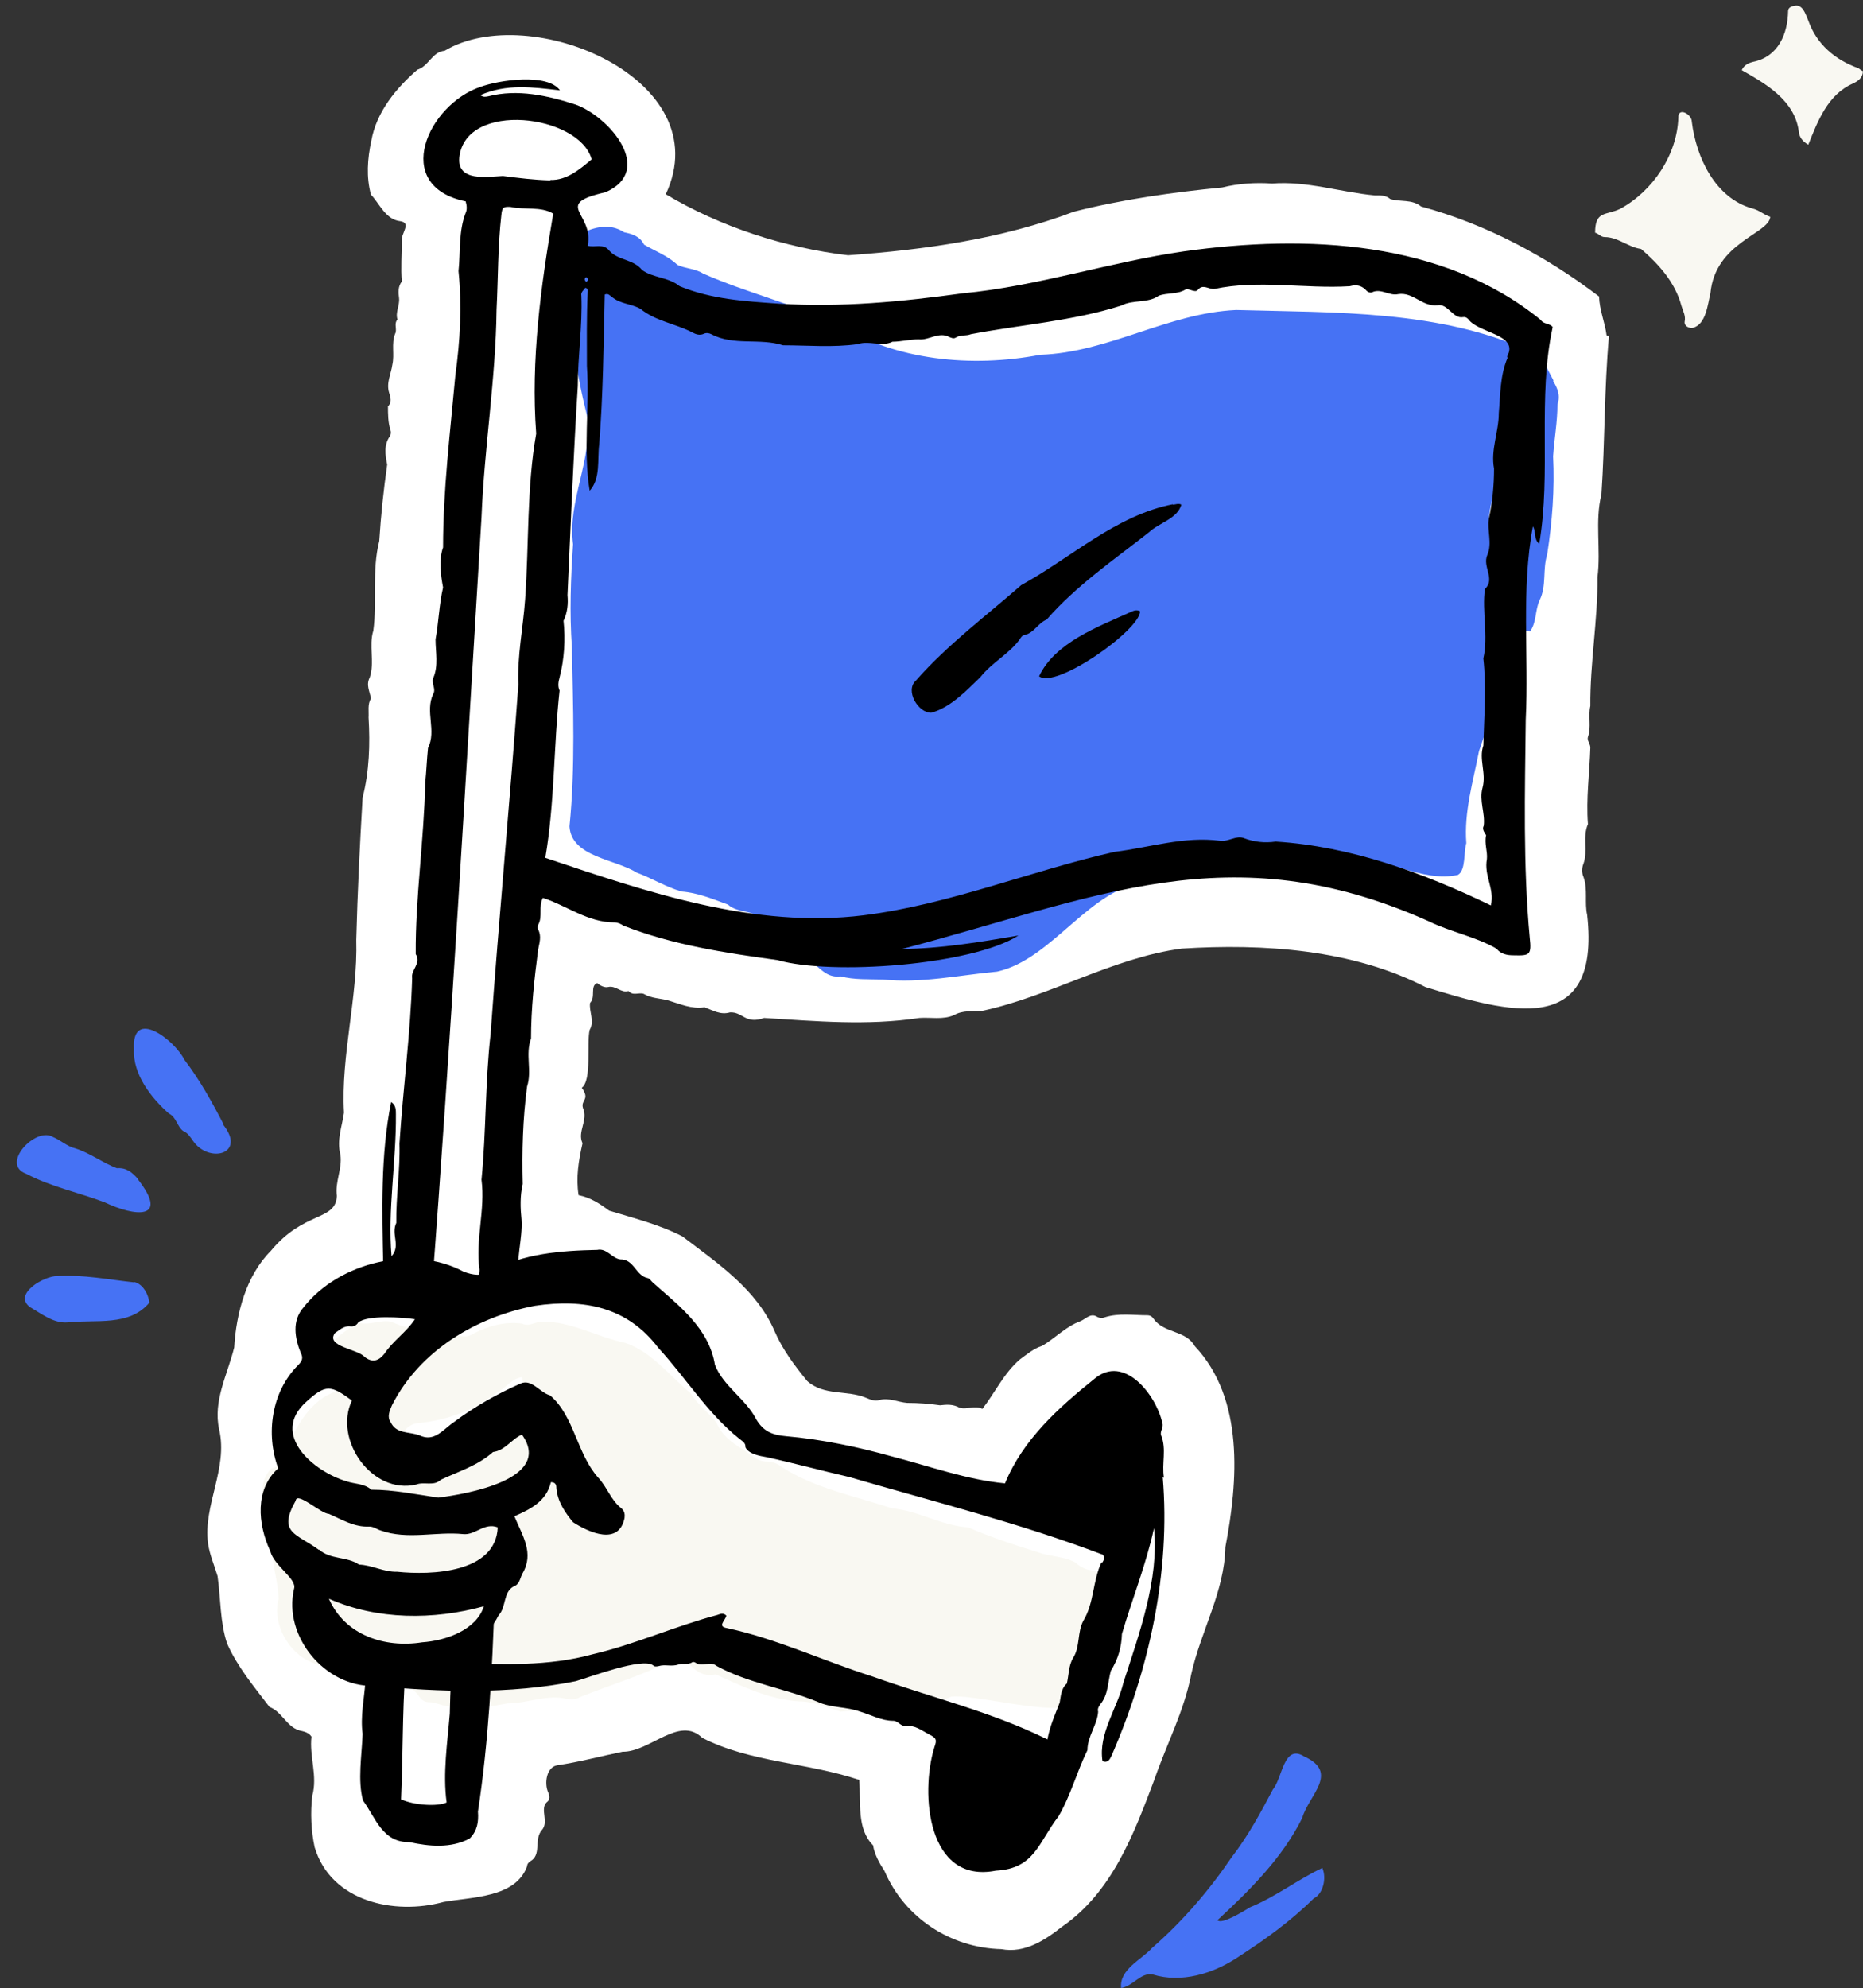 <?xml version="1.0" encoding="UTF-8" standalone="no"?><svg xmlns="http://www.w3.org/2000/svg" xmlns:xlink="http://www.w3.org/1999/xlink" fill="#000000" height="501.5" preserveAspectRatio="xMidYMid meet" version="1" viewBox="-4.3 -1.4 470.1 501.5" width="470.1" zoomAndPan="magnify"><rect x="-4.3" y="-1.4" width="470.1" height="501.5" fill="#333333" stroke="none"/><g id="change1_1"><path d="m401.1,83.2c-.4-3.2-1.8-6.4-1.9-9.8-13.4-10.2-28.6-18.3-44.9-22.7-2.3-1.9-5.3-1.1-7.8-1.9-1.2-1-2.5-.9-3.9-.9-8.6-.8-17.1-3.7-25.9-3-4.2-.3-8.6,0-12.6,1-12.4,1.2-25.2,3-37.4,6.1-18.3,6.9-37.6,9.6-57,11-16-1.9-32.3-7.2-46-15.4,13.6-29-34.3-49-55.8-36.2-3.2.3-4,3.9-6.9,4.8-5.3,4.6-10.3,10.6-11.6,17.9-1,4.6-1.3,9.2-.1,13.6,2.2,2.3,3.7,6.3,7.4,6.7,2.9.4.2,3.1.4,4.8,0,3.5-.3,7.1,0,10.4-1,1.3-.9,2.8-.7,4.2.2,1.9-1,3.6-.4,5.4-1,1.1,0,2.5-.6,3.6-1,2.5-.1,5.2-.7,7.8-.3,2.3-1.6,4.6-.8,7.1.3,1.1.8,2.3-.3,3.4,0,1.9,0,4,.6,5.9.2.5.2,1.1-.1,1.6-1.6,2.3-1.2,4.7-.7,7.2-.9,6.3-1.6,12.9-2,19.3-1.9,7.4-.5,15.2-1.5,22.6-1.2,3.8.4,7.9-.9,11.8-1,1.9,0,3.5.3,5.3-.9,1.5-.5,3.2-.6,4.8.4,6.7.2,13.6-1.5,20.2-.7,12-1.3,23.9-1.6,35.9.4,14.7-3.9,29-3.1,43.6-.5,3.6-1.9,6.9-.9,10.6.5,3.6-1.4,6.8-.9,10.4-.3,6.4-8.3,3.7-16.7,13.9-6.2,6.2-8.7,15.8-9.2,24.3-1.7,6.9-5.4,13.5-3.8,20.7,2.3,9.9-4.1,19.1-2.8,28.8.4,2.8,1.6,5.5,2.4,8.2.8,5.6.6,11.6,2.4,17,2.6,5.9,6.9,11,10.7,16,3.4,1.3,4.4,5.5,8.3,6.1.8.2,1.7.5,2.3,1.4-.6,4.9,1.6,9.9.2,14.9-.5,4.3-.3,8.8.6,13,4.1,13.7,20.1,17.2,32.5,13.8,7.1-1.3,18.2-1,21.1-9,0-.8.7-1.2,1.3-1.6,2.2-1.8.5-5.3,2.4-7.5,1.9-2.1-.5-5.2,1.2-7,1-.7.8-1.7.4-2.6-1-2.3-.4-6.4,2.4-6.8,5.5-.8,11-2.3,16.4-3.4,6.9.1,14.3-9.2,20.1-3.5,12.1,6.2,26.4,6.2,39.6,10.6.5,5.7-.7,12.3,3.5,16.5.4,2.4,1.6,4.5,2.9,6.5,5,11.7,16.6,19.4,29.5,19.7,5.8,1.1,10.9-2.2,15.2-5.6,12.7-8.7,18.2-23.4,23.4-37.2,3.1-9,7.5-17.2,9.3-26.6,2.4-10.8,8.4-20.8,8.6-32,3.2-16.6,4.8-37.4-7.7-50.7-2.3-4.1-7.8-3.2-10.4-6.9-.4-.6-.9-.9-1.6-.9-3.5,0-7.2-.6-10.7.5-.7.3-1.5.2-2.1-.2-1.6-.9-2.8.7-4.1,1.2-3.6,1.3-6.4,4.3-9.6,6.2-2.2.7-3.8,2.1-5.6,3.4-4.1,3.5-6.3,8.4-9.5,12.5-2.1-1-3.9.3-5.8-.3-1.6-.9-3.2-.8-4.9-.6-2.8-.4-5.4-.6-8.3-.6-2.4-.2-4.6-1.4-7.1-.7-1,.3-2.2-.1-3.3-.6-4.8-2-10.5-.4-14.8-4.2-3.2-3.9-6.2-7.9-8.2-12.5-4.6-10.7-14.4-17.2-23.3-24-5.8-3-12.3-4.6-18.5-6.5-2.4-1.8-4.7-3.3-7.7-3.9-.7-4.5,0-8.7,1-13.1-1.4-2.9,1.5-5.8.1-8.9-.6-2.1,1.9-2-.3-5.1,2.6-1.8,1.2-11.4,2-14.6,1.3-2.2-.2-4.6.1-6.8,1.5-1.5-.1-4.3,1.8-5,.7.6,1.8,1.2,2.7,1,2-.5,3.3,1.6,5.2,1,1.1,1.3,2.6.3,3.8.7,2,1.2,4.2,1.1,6.3,1.7,3,.9,5.8,2.2,9.1,1.7,2.1.8,4,2,6.4,1.3,3.2-.2,3.9,3.1,8.6,1.4,13,.8,26.1,2,39.2,0,2.9-.2,5.9.5,8.7-.7,2.3-1.3,4.6-.9,7.2-1.1,17.2-3.7,32.9-13.4,50.3-15.7,20.7-1.3,43,.2,61.5,9.7,20.7,6.4,44.3,13.2,40.8-18.2-.7-3.1.2-6.4-.9-9.5-.5-1.1-.5-2.3,0-3.5,1.1-3.2-.3-6.7,1.1-9.9-.5-6.4.4-12.9.6-19.3,0-1-.9-1.8-.6-2.7.9-2.5,0-5.2.6-7.8-.1-10.8,1.9-21.7,1.8-32.5.9-7-.7-14.1,1-20.9.9-13.4.7-26.6,1.9-39.9Z" fill="#ffffff"/></g><g id="change2_1"><path d="m276,399.2c-1.3-1.3-2.2-3.6-3.9-4.4-1.9,0-3.5-.6-5-2-2.7-1.6-6.5-1.5-9.4-2.6-6.1-1.9-12-3.8-17.7-6.3-6.7-.4-12.5-4.2-19.2-4.8-9.4-3.1-19.4-5-27.8-10.4-1.1-.9-2.4-1.4-3.8-1.4-2.5,0-4.1-1.9-6.1-3.1-2.8-1.7-5.3-3.6-6.6-6.7-2-2.6-4.8-4.6-6.6-7.5-5.2-4.3-9.7-10.3-16.3-12.6-7.2-1.5-13.8-5.5-21.1-5.4-1.8,0-3.2,1.4-5.1.5-4.2-.6-8.5.6-12.2,2.5-2.8,1.9-5.1-.5-7.7-.8-2.4.8-4.5-.7-6.8-.9-2.4.6-4.3-.5-6.4-1.3-2.7-.5-5.3,1-8,.3-4.7,2.5-10.8,7.1-9.6,13.2,1.8.8,3.9.9,5.1,2.6-.8,1.4-2.2,1.8-3.4,2.4-5.8,3.1-8.7,9.8-11.5,15.5-.6,1.3-.9,2.8-2.7,3-5,5.2-.2,11.7.3,17.5-.8,5.3,1.4,10.3,1.5,15.5-1.7,6.2,2.6,13.8,8.5,16,9.2,4.3,8.8-7.8,16.4-1.6,2.3,4.9,7.9,6.2,10.9,10.6.5.6,1.3,1,2.1,1,2.4,0,4.5,1.8,7,.7,4.3,1.4,8.7.3,13-.4,4.7,0,9.3-2.1,14-1.3,1.4.3,2.9.5,4.2-.3,8.4-3.4,17.4-5.9,25.3-10.5,2.7,2.4,4.4,5.7,8.9,4.8,6.7,3,13.4,6.3,21,6.8,3.8,0,7.2,1.6,10.6,2.6,3.2-.5,6.3.1,9.4,0,2.8,0,5.6.9,8.4-.7,2.9-1.9,6.9-1.5,10-3.1,7.9-.7,30.3,6.8,35.8,0-2.6-6.2,3.2-11.1,2.1-17.3-.1-3.3,4-6.6,2.4-10.1Zm-150.9-45.3c-4.1,5-22.3,17.3-27.4,10.5-2.4-2.6.4-6.6,3.5-6.8,7.2-.7,14.2-3.2,19.9-7.7,2.4-1.2,3.7-3.6,6.4-3.9.4,3.1-.3,5.7-2.4,8Z" fill="#f9f8f2"/></g><g id="change3_1"><path d="m387.7,94.6c-1-2.1-2.4-4-2.5-6.4,0-.7-.3-1.4-1-1.8-.9-.2-.9,1.1-2,1-23-10.7-49.9-9.9-74.6-10.6-17.3.8-32.1,10.7-49.4,11.3-17.4,3.3-36.4,1.5-51.7-7.9-10.9-5-22.5-7.8-33.4-12.6-2-1.3-4.5-1.2-6.5-2.2-2.4-2.3-5.7-3.5-8.4-5.1-1-2.1-3-2.7-5-3.1-3.7-2.4-7.4-1.3-11,.3-2.1,1,.7,2.3,1.1,3.4-.3.8-1.4,1-1.5,2.1,1.1,1.5.4,3.6,1.5,5.3.3.5-.2,1.1-.6,1.5-4.1,10.5-1.5,22.9,1.1,33.6,1.6,11-5,21.6-3.5,32.5-.6,8.7-.9,17.2-.3,25.9.3,15.1.9,30.3-.6,45.3.5,7.7,11.5,8.2,16.9,11.6,3.8,1.4,7.5,3.7,11.4,4.8,4,.3,7.9,1.9,11.7,3.3,2.3,2.1,6.3,1.4,8.2,3.5.8,1.3,1.9,1.9,3.3,2.2,6.4,1.2,13.1,4.1,19.6,3.8,1.5,0,3,.9,3.1,1.8-.7,4.7-8.7,2.7-12.3,3.8,1.9,1.6,3.6,3.4,6.5,3,3.4.9,7.1.7,10.7.8,9.6,1,19.2-1.1,28.8-2,14.1-3.1,23.5-21.4,37.9-22.6,10.9-.7,22-4,33.1-3.5,5.5,1.2,10.6.9,16.1-.3.9-.4,0-1.5.9-2.1,9.5-.8,19.2,6.2,28.3,4.1,2-1.2,1.4-5.7,2.1-8-.6-7.9,1.7-15.5,3.2-23.2,3-8.7,5.5-17.5,8.1-26.3.8-2.7,1.9-4.3,4.8-3.9,1.7-2.5,1.2-5.3,2.4-7.9,1.8-3.6.7-7.7,1.9-11.5,1.3-8.3,1.9-16.5,1.5-24.8.3-4.4,1.1-8.7,1.1-13.1.8-2.2,0-4.1-1.1-5.9Zm-230.9-18.4c-.4-.8,0-1.5.4-2.2.7-.2,1.3,0,1.7.5,0,.9-.7,1.5-2.1,1.6Zm10.1,2.4c-2.2-.4-4.1-2.2-6.5-1.9-.6,0-1.1-.3-.9-1.1,1.6-1.3,8.4,2.8,11.2,2.8.4.1.9.3.9,1.1-1.7.3-3.2-.6-4.7-.9Zm30.9,6.2c-.5-.6.4-.9,1-.4-.2.6-.6.6-1,.4Zm179.5,27.8c-1.4,5.6-3.3,11.4-2.8,17.2.2.7-.3,1.2-1.1,1.6-.8-.3-1.4-.6-2-1.4.1-6.5,4.4-13,3.6-19.4-.2-.5-.1-1,.5-1.2,1.5-.4,2.1,2.2,1.8,3.3Z" fill="#4672f4"/></g><g id="change3_2"><path d="m311.9,219.6c3.2-.2,6.4,1.4,9.5-.5-3.2-.1-6.3-.4-9.5.5Z" fill="#4672f4"/></g><g id="change3_3"><path d="m243.3,75c-2.2-.9-4.3,0-6.7,0,2.5.6,4.6.1,6.7,0Z" fill="#4672f4"/></g><g id="change4_1"><path d="m329.4,469.8c-6.2,2.9-11.8,7.3-18.2,9.9-1.5.9-7.2,4.5-8.3,3.3,8.1-7.5,16.4-15.7,21.4-25.8,1.6-5.7,9.5-11.4.5-15.5-5.2-3.3-5.5,5.5-7.9,8.3-3.1,5.9-6.3,11.8-10.4,17.1-5.7,8.4-12.4,16.2-20.1,22.9-2.7,3-8.3,5.4-7.8,10.1,3.1-.5,4.9-4,8-3.4,7.2,2.2,15.1-.2,21.2-4.2,7.1-4.6,13.4-9.1,19.4-15,2.3-1.1,3.3-5,2.2-7.6Z" fill="#4672f4"/></g><g id="change4_2"><path d="m52.1,282.2c-2.9-5.6-6-11.2-9.9-16.3-2.4-4.9-13.3-13.3-12.7-2.6-.3,6.3,4.3,12.2,8.8,16.2,1.9.9,2.1,3.3,3.6,4.4,1.2.5,1.8,1.5,2.5,2.5,4,5.8,13.6,3.4,7.6-4.1Z" fill="#4672f4"/></g><g id="change4_3"><path d="m30.5,296c-1.4-1.6-2.9-2.9-5.3-2.7-3.5-1.3-6.7-3.8-10.5-5-2.1-.5-3.7-2.1-5.7-2.9-4.3-2.6-13.3,6.9-6.7,9.3,6.3,3.3,13.2,4.7,19.8,7.2,7.5,3.6,16.5,4.6,8.4-5.8Z" fill="#4672f4"/></g><g id="change4_4"><path d="m29.6,322.1c-6.5-.7-12.9-2-19.5-1.6-3.3,0-11.1,4.5-6.9,7.8,3,1.7,6,4.2,9.6,3.9,7.1-.8,15.5,1.1,20.6-5-.4-2.8-2.1-4.9-3.9-5.2Z" fill="#4672f4"/></g><g id="change2_2"><path d="m437.9,51.2c-9.4-2.6-14.2-12.9-15.3-21.9,0-1.9-3.5-3.8-3.4-1-.3,9.3-6.4,18.5-14.7,23-3.6,1.7-6.3.4-6.3,6,.9.2,1.4,1.1,2.4,1.1,3.4,0,6,2.6,9.2,3,4.5,3.9,8.6,8.4,10.2,14.4.4,1.3,1.1,2.5.8,3.9-.2,1,.9,1.8,2.1,1.6,3.3-.9,3.7-5.9,4.4-8.7,1.2-12.9,14.8-15,15.1-19.3-1.6-.5-2.8-1.7-4.5-2.1Z" fill="#f9f8f2"/></g><g id="change2_3"><path d="m464.6,15.8c-5.8-2.1-10.5-6-12.6-12-.7-1.6-1.4-4.3-3.6-3.7-.8.1-1.5.5-1.5,1.3-.1,5.8-2.5,11.5-8.8,12.8-1.2.3-2.3.8-2.9,2.1,6,3.4,13.4,7.6,14.4,15.5.1,1.3.9,2.5,2.4,3.3,2.4-6,4.9-12.6,11.2-15.4,1.3-.6,2.5-1.4,2.6-3.1-.5-.3-.9-.6-1.3-.9Z" fill="#f9f8f2"/></g><g id="change5_1"><path d="m384.6,79.4c-24.7-20.2-59.3-21.7-90.1-17.4-18.8,2.7-36.9,8.8-55.9,10.6-15.2,2.1-30.7,3.6-46.4,2.6-8.6-.6-17-1.1-25-4.4-2.8-2.3-6.8-2.1-9.5-4.1-2.1-2.7-6-2.4-8.2-4.8-1.5-2-3.6-.8-5.5-1.3,1.7-8.3-9.1-10.4,4.5-13.5,12.5-5.5,1-19-7.5-22.1-7.1-2.3-14.7-4-22.1-2.1-.6.1-1.2.3-2-.3,6.7-2.9,13.1-2,20.1-1.2-3.1-4.4-15.4-2.6-20-.9-13.3,4.4-22.7,25-3.8,28.9.3,1,.4,2.1,0,2.9-1.8,4.6-1.3,9.9-1.8,14.7.9,8.9.4,17.6-.8,26.3-1.3,14.4-3.1,28.9-3.1,43.4-1.1,3.1-.6,6.9,0,10.1-1,4.3-1.1,8.8-1.9,13.1,0,3.3.8,6.6-.6,9.8-.5,1.3.8,2.7,0,4-2.1,4.4.9,9.2-1.3,13.6-.3,2.8-.4,5.9-.7,8.7-.3,14.5-2.5,28.9-2.4,43.3,1.5,2.3-1.3,4-.9,6.1-.4,13.7-2.3,27.8-3.2,41.7.2,6.7-.9,13.3-.8,20-1.4,2.9,1.2,5.7-1.2,8.4-1-11.8,1.2-23.9,1.1-35.8,0-1.2,0-2.3-1.2-3.1-2.7,13.4-2.3,27.5-2,41.2.7,2.3-1.2,7.3,1.9,7.9.8-.8,0-2,.7-2.9,3.2.9,6.4,2.2,9.5,3.4,5-65.2,8.7-131.2,12.7-197.1.7-17.6,3.6-35,3.8-52.4.4-7.9.3-15.9,1.2-23.8.2-1.9.4-2.2,2.3-2.1,3.5.8,7.7-.2,10.8,1.7-3.1,18.1-5.7,37-4.3,55.5-2.4,13.5-1.8,27.9-2.8,41.9-.5,7-2,14.2-1.7,21.4-2.1,29.3-4.9,58.8-7,88.1-1.4,12.3-1.1,24.6-2.3,36.8,1,7.6-1.6,15.2-.5,22.7,0,2.5-1.7,4.5-.7,7.1,3.5-.3,11.5.2,10.7-4.9-.9-4.9.9-9.8.6-14.8-.3-3-.4-6,.3-9-.2-8.2,0-16.4,1.1-24.6,1.3-4-.5-8.1,1-12.1,0-7.4.8-14.9,1.8-22.5.3-1.6.9-3.3,0-5-.2-.4-.1-.8,0-1.2,1.2-2.1,0-4.6,1.2-6.8,6.1,2,11.3,6.2,18.1,6.2.8,0,1.6.4,2.2.8,12.4,4.9,25.8,6.9,38.9,8.7,13.6,3.9,49,1.3,60.8-6.2-10,1.7-19.6,3.3-29.4,3.4,48.7-12.7,82.6-29.5,132.9-7,5.5,2.7,11.9,3.9,17.1,6.9,1.1,1.4,2.7,1.7,4.3,1.7,4.1.1,4.6,0,4.1-4.5-1.7-18.3-1.2-36.6-1-54.9.8-16.3-1.2-32.8,1.8-48.8.9,1.4.1,3.1,1.6,4.4,3.1-18.1-.5-36.7,3.4-54.7-.8-1-2.4-.7-3-1.8ZM94.9,319.3c-.5-.7-.5-1.3,0-2,.6.7.6,1.3,0,2Zm48.7-250.8c.6.4.7.8,0,1.2-.4-.4-.5-.7,0-1.2Zm-9.1-24.4c-4-.1-8-.6-11.9-1.1-4,.2-11.6,1.5-11-4.7,1.6-14.4,30.3-10.8,33.4.5-3.1,2.6-6.3,5.3-10.4,5.2Zm241.6,44.8c-1.9,4.4-1.8,9.3-2.2,13.9,0,4.7-2.1,9.3-1.2,14,0,4.2-.4,8.5-1.3,12.6-.5,3.1.9,6.2-.4,9.2-1.3,3,2.1,6-.6,8.6-.8,5.5.9,11.9-.4,17.5.8,7.2.2,14.6,0,22-1.2,3.4.8,6.9-.2,10.6-.9,3.3.7,6.4.3,9.6-.5.9.2,1.7.6,2.4-.5,2,.4,4.1.2,6-.8,4.3,2,7.4,1,11.7-17.2-8.3-35.4-14.9-54.3-16.1-2.8.4-5.5.1-8.1-.9-1.9-.7-3.9,1-5.9.7-9.1-1.2-17.8,1.7-26.7,2.8-21.2,4.8-41.7,13.3-63.3,16-27.5,3.4-54.4-5.8-80.3-14.5,2.4-14,2.1-28.4,3.6-42.2-.5-1.1-.3-2.2,0-3.3,1.2-4.6,1.5-9.6,1-14.3,1-2.1,1.2-4.2,1-6.5.8-17.6,1.5-35.4,2.6-52.7,0-7.6,1.2-15.2.9-22.8-.2-.9.6-1.4,1-2,.8.2.6.7.6,1.2-.3,6.2-.2,12.3-.2,18.5.7,10.5-1,21.3.7,31.5,2.8-3.1,1.9-7.8,2.4-11.7,1-12.6,1.1-25.2,1.4-37.8.9-.4,1.3.3,1.8.6,2.1,1.8,4.9,1.7,7.2,3,3.8,3.1,8.7,3.7,13,5.9.9.5,1.9.9,3,.4.6-.3,1.3-.2,1.9.1,5.6,3,12.2.9,18.1,2.8,6.2,0,12.6.6,18.9-.3,2.9-1,5.9.8,8.7-.6,2.1,0,4.4-.6,6.6-.6,2.6.3,5.1-2,7.7-.6.5.2,1.1.5,1.6.2,1.2-.8,2.7-.4,3.9-.9,12.6-2.4,25.6-3.3,37.9-7.2,3-1.6,6.7-.5,9.5-2.5,2.1-.8,4.8-.3,6.8-1.6.8-.3,2.3.9,3,.2,1.3-1.7,2.7-.2,4.2-.3,11.2-2.4,22.9,0,34.2-.7,1.5-.4,2.8-.3,4,.9.4.5,1.1.9,1.7.6,2.2-1,4.3,1,6.5.5,3.8-.6,6,3.2,9.9,2.8,2.7-.5,3.9,3.5,6.5,3,.5-.1.9.1,1.3.5,2.5,3.6,12.9,3.8,9.8,9.4Z" fill="#000000"/></g><g id="change5_2"><path d="m119.4,403c-1.6,4.7-7.2,6.7-9.3,10.8-.5,5.7-.8,11.3-.9,17.1-.6,7.3-1.8,15.1-.8,22.4-2.3,1.1-8.3.7-11.5-.8.5-10.8.3-21.7,1.1-32.7-3.1-.1-4.9,2.9-8.1,2.3-.7-.1-1.4.2-2,.8-.3,4.3-1.3,8.7-.7,13.1-.2,5.4-1.3,11.8.1,16.8,3.2,4.4,4.9,10.6,11.7,10.5,5,1.1,10.5,1.6,15.2-.9,1.9-1.9,2.3-4.1,2.1-6.8,2.7-17.7,3.6-35.5,4.2-53.4-.8.2-1.1.5-1.2.9Z" fill="#000000"/></g><g id="change5_3"><path d="m291.7,125.8c-14.4,2.8-25.7,13.5-38.3,20.4-8.9,7.8-18.7,15.1-26.6,24.1-2.8,2.5.6,8.2,3.9,8.1,4.8-1.3,8.9-5.6,12.4-9,2.9-3.7,7.2-5.8,9.9-9.5.3-.5.6-1,1.2-1.1,2.4-.5,3.4-3,5.6-3.9,7.4-8.5,17-15.1,25.8-22,2.5-2.4,7.2-3.4,8.2-7-.8-.4-1.4,0-2.2,0Z" fill="#000000"/></g><g id="change5_4"><path d="m281,153c-8.2,3.7-19.1,7.7-23.1,16.2,4.2,3.3,25.4-11.6,25.5-16.4-1-.5-1.7-.1-2.4.2Z" fill="#000000"/></g><g id="change5_5"><path d="m289.4,371.4c-.6-3.6.7-7.2-.7-10.7-.4-1,.7-2,.3-3.1-1.5-7-9.6-17.5-17.1-11.2-9.1,7.3-18.1,15.4-22.6,26.4-9.6-.9-18.9-4.3-28.2-6.7-8.9-2.5-18-4.4-27.1-5.2-3.4-.3-5.7-1.2-7.5-4.3-2.6-5.1-8.3-8.3-10.4-13.7-1.5-9.3-9.2-15-15.6-20.7-.5-.4-.8-1.1-1.4-1.2-3-.6-3.4-4.8-6.9-4.7-2.1-.3-3.4-2.9-5.8-2.4-9.3.2-18.6.9-26.8,5.4-2.4,1.3-4.5,1-6.9.1-12.8-6.9-31.5-2.4-40.4,9-3,3.4-2.2,7.8-.7,11.5.7,1.3.3,2.1-.7,3.1-6.7,6.7-8.2,17.3-5,26-5.9,5.3-5.2,14-2,20.9,1,3.8,6.8,7,6,9.5-2.8,12,7.8,24.7,20,24.5,16.9,1.5,34.2,2.2,51.1-1.2,3.8-1.1,16.7-6,19.5-4,.3.4.9.3,1.4.2,1.6-.5,3.3.2,5-.4,1-.4,2.4.2,3.5-.6.2-.1.7,0,.9.2,1.7,1.1,3.6-.6,5.3.8,7.9,4.3,17.1,5.6,25.4,9,3.4,1.6,7.3,1.2,10.8,2.5,2.7.8,5.3,2.3,8.3,2.3,1.2,0,1.9,1.4,3,1.3,2.4-.3,4.1,1.1,6,2.1,1.8.9,2.1,1.3,1.4,3.2-3.7,11.9-1.7,34.6,15.5,31.2,9.8-.5,10.7-7.1,15.8-13.7,3.1-5.3,4.6-11.2,7.3-16.7,0-3.5,2.5-6.4,2.7-9.7-.2-.7.1-1.2.5-1.8,2.1-2.5,1.9-5.6,2.7-8.5,1.8-2.9,2.7-5.9,2.8-9.3,2.6-8.9,6.1-17.5,8.1-26.7,1.3,12.9-3.7,26.5-7.7,38.9-1.6,6.7-6.4,12.9-5.3,19.9,1.3.5,1.8-.4,2.2-1.2,9.6-22,15-46.5,13-70.5Zm-209.2-36.5c1.2-.8,2.3-1.9,3.9-1.7.9.1,1.6-.3,2-1,2.4-1.9,11.1-1.3,14.3-.8-2.2,3.3-5.5,5.4-7.7,8.7-1.5,1.9-3.1,2.3-5,.8-1.7-2-9.9-2.6-7.5-6Zm-7.3,17.4c5-4.6,6.3-4.3,11.6-.4-4.7,9.9,5.1,23.8,16.2,21.2,2-.8,4.5.5,6.2-1.2,4.5-2.1,9.4-3.6,13.2-7,3.1-.4,4.7-3.3,7.3-4.4,8,11.2-13.9,15-21.1,15.9-5.5-.8-11.3-2-16.9-2-1.8-1.6-4.2-1.4-6.2-2.1-8.5-2.5-19.4-11.9-10.2-20.1Zm3.3,37.3c-5.7-4.2-10.5-4.2-5.9-12.4.3-2.5,6.4,3.3,8.4,3.3,3.2,1.4,6.4,3.4,10.2,3.2,1.1,0,1.9.7,2.9,1,6.8,2.4,13.9.2,20.8.9,3.1.3,5.3-3,8.7-1.7-.5,11.5-16.7,12.1-25.4,11.2-3.4.1-6.3-1.7-9.6-1.8-3-2.1-7.2-1.2-10.1-3.8Zm26,23.3c-9.4,1.5-19.5-1.8-23.5-11,12.2,5.4,26.4,5.4,39.1,1.9-1.9,6-9.6,8.7-15.6,9.1Zm171.4-20.1c-2.2,4.7-1.8,10.1-4.5,14.6-1.6,2.8-.8,6.6-2.6,9.4-1.2,2-1.1,4.4-1.6,6.5-1.5,1.3-1.5,3.2-1.8,4.8-1.2,3.1-2.5,6-3.1,9.3-14.1-7-29.4-10.6-44.2-15.9-12.3-3.9-24.1-9.5-36.7-12.2-2.4-.4-.5-1.8-.1-3.1-.7-.8-1.5-.5-2.3-.2-10.6,2.8-20.7,7.4-31.4,9.9-11.2,3.1-23,2.6-34.3,2.2,3.5-3.9,8-7,10.5-12,2-2.1,1.1-5.8,3.8-7.3,1.5-.5,1.6-2,2.2-3.2,3.1-5.2,0-9.6-2-14.5,4.1-1.8,8.1-3.8,9.2-8.6,1.3,0,1.4.8,1.4,1.6.3,3.3,2.2,6.1,4.2,8.5,4,2.6,11.6,6,13-1.1.1-.9,0-1.7-.8-2.4-2.7-2.1-3.6-5.4-5.9-7.8-5.4-6.1-6-15.5-12.1-20.7-2.6-.7-4.6-4.2-7.4-3-5.9,2.6-11.6,5.8-16.8,9.7-2.7,1.8-5,5.2-8.7,3.4-2.6-1-5.9-.3-7.3-3.3-1-1.3-.3-2.9.3-4.3,7-13.8,21.3-22.3,36.1-25.1,12.3-1.8,23.2.2,31.1,10.6,6.9,7.5,12.4,16.5,20.4,22.9.7.6,1.7,1,1.6,2.2.8,1.7,3.6,2.2,5.4,2.5,6.9,1.5,13.8,3.4,20.8,5,21.6,6.3,43.2,11.7,64,19.6.5.8.2,1.4-.1,1.9Z" fill="#000000"/></g></svg>